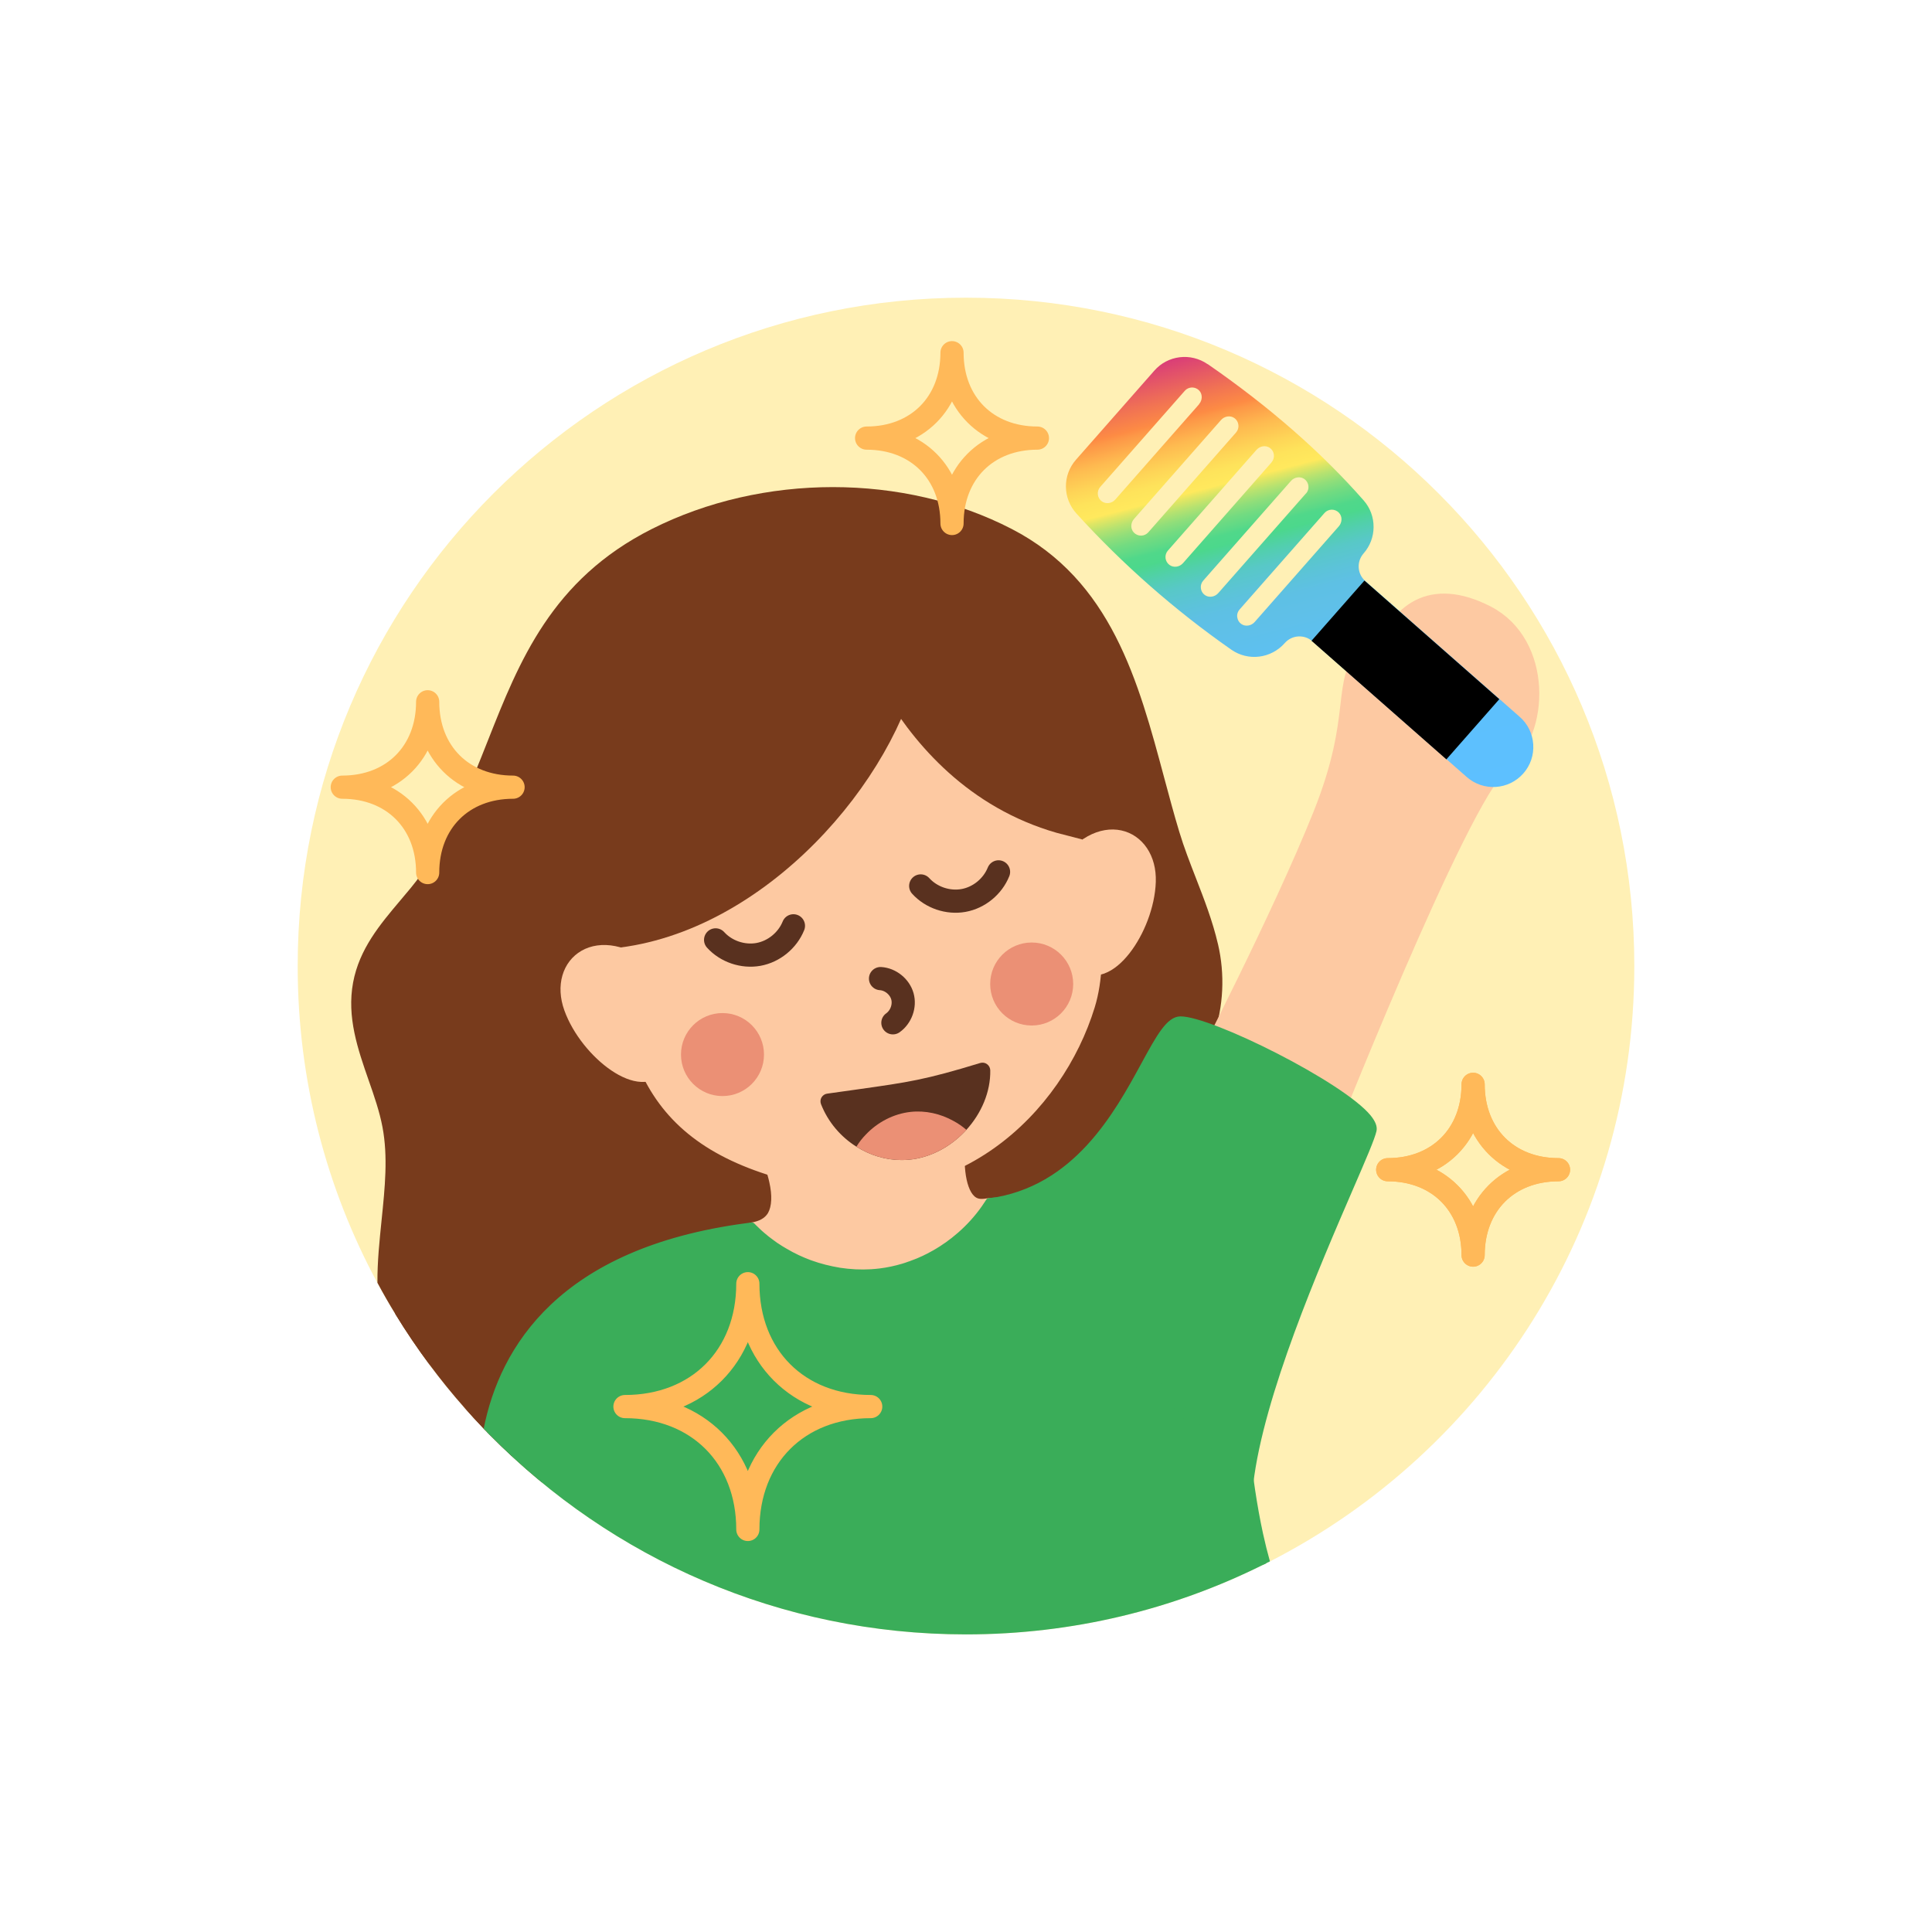 <?xml version="1.0" encoding="UTF-8"?>
<svg id="Layer_1" data-name="Layer 1" xmlns="http://www.w3.org/2000/svg" xmlns:xlink="http://www.w3.org/1999/xlink" viewBox="0 0 250 250">
  <defs>
    <style>
      .cls-1 {
        fill: #fff0b5;
      }

      .cls-2 {
        stroke: #ffb959;
      }

      .cls-2, .cls-3 {
        fill: none;
        stroke-linecap: round;
        stroke-linejoin: round;
        stroke-width: 3px;
      }

      .cls-4 {
        fill: url(#linear-gradient);
      }

      .cls-5, .cls-6 {
        fill: #783b1c;
      }

      .cls-6 {
        stroke: #783b1c;
        stroke-width: 4px;
      }

      .cls-6, .cls-7 {
        stroke-miterlimit: 10;
      }

      .cls-8 {
        fill: #59311f;
      }

      .cls-9, .cls-7 {
        fill: #fdc9a2;
      }

      .cls-10 {
        fill: #3aad59;
      }

      .cls-11 {
        fill: #eb9075;
      }

      .cls-3 {
        stroke: #59311f;
      }

      .cls-7 {
        stroke: #fdc9a2;
        stroke-width: 2px;
      }
    </style>
    <linearGradient id="linear-gradient" x1="483.88" y1="-306.95" x2="483.88" y2="-371.22" gradientTransform="translate(-215.66 525.78) rotate(-14.61)" gradientUnits="userSpaceOnUse">
      <stop offset="0" stop-color="#5dc0ff"/>
      <stop offset=".23" stop-color="#5dc0fc"/>
      <stop offset=".35" stop-color="#5dc0f4"/>
      <stop offset=".44" stop-color="#5fc0e8"/>
      <stop offset=".48" stop-color="#5ec0e4"/>
      <stop offset=".51" stop-color="#5cc3d9"/>
      <stop offset=".55" stop-color="#58c8c7"/>
      <stop offset=".58" stop-color="#52cfad"/>
      <stop offset=".61" stop-color="#4cd78d"/>
      <stop offset=".61" stop-color="#4cd88c"/>
      <stop offset=".63" stop-color="#50d88a"/>
      <stop offset=".64" stop-color="#5dd987"/>
      <stop offset=".66" stop-color="#72db81"/>
      <stop offset=".68" stop-color="#90de7a"/>
      <stop offset=".7" stop-color="#b6e270"/>
      <stop offset=".72" stop-color="#e4e663"/>
      <stop offset=".73" stop-color="#ffe95d"/>
      <stop offset=".76" stop-color="#fee35b"/>
      <stop offset=".79" stop-color="#fed457"/>
      <stop offset=".83" stop-color="#feba50"/>
      <stop offset=".87" stop-color="#fd9747"/>
      <stop offset=".88" stop-color="#fd8b44"/>
      <stop offset=".92" stop-color="#f17353"/>
      <stop offset="1" stop-color="#d93d78"/>
    </linearGradient>
  </defs>
  <g>
    <path class="cls-1" d="M211.48,125.01c0,33.6-19.16,62.72-47.15,77.04-.15.08-.3.15-.45.22-.14.08-.28.15-.43.21-11.58,5.77-24.64,9.01-38.45,9.01-20.86,0-39.98-7.38-54.91-19.68-1.33-1.09-2.62-2.21-3.87-3.38-.94-.87-1.87-1.77-2.77-2.68-.15-.14-.29-.29-.43-.44-.15-.14-.29-.29-.43-.43-.87-.91-1.72-1.83-2.55-2.78-1.55-1.75-3.02-3.57-4.42-5.45-1.58-2.12-3.07-4.32-4.45-6.58-.82-1.33-1.59-2.68-2.33-4.06-6.59-12.2-10.32-26.17-10.32-41,0-47.77,38.72-86.49,86.48-86.49s86.48,38.72,86.48,86.49Z"/>
    <g>
      <path class="cls-5" d="M148.72,143.53c-1.46,1.45-2.62,2.35-3.34,4.45-1.19,3.44-1.91,7.16-2.85,10.69-1.39,5.28-2.81,10.59-5.17,15.43-2.36,4.84-5.78,9.23-10.27,11.61-4.19,2.22-8.96,2.56-13.6,2.87-8.58.56-17.69.23-26.18,1.71-3.38.6-6.24,1.12-9.77.82-1.94-.16-3.87-.44-5.77-.88-1.66-.38-3.92-1.79-5.55-1.81-.94-.87-1.87-1.77-2.77-2.68-.15-.14-.29-.29-.43-.44-.15-.14-.29-.29-.43-.43-.87-.91-1.72-1.83-2.55-2.78-1.55-1.75-3.02-3.57-4.42-5.45-1.58-2.12-3.07-4.32-4.45-6.58-1.3-8.08,1.82-16.54.29-24.6-1.16-6.08-4.94-11.86-3.8-17.95.98-5.3,5.35-8.86,8.41-13.1,11.36-15.75,9.79-34.38,29.18-44.17,13.74-6.93,31.26-6.99,44.75-.02,14.44,7.47,16.45,23.95,20.68,38,1.46,4.86,3.82,9.44,4.97,14.38,1.85,7.9-1.27,15.34-6.93,20.93Z"/>
      <path class="cls-5" d="M157.6,122.15c-.69-2.97-1.79-5.8-2.85-8.53-.76-1.96-1.55-3.98-2.15-5.98-.68-2.24-1.31-4.61-1.93-6.91-3.37-12.6-6.86-25.62-19.75-32.28-13.97-7.23-32.25-7.22-46.57,0-12.99,6.55-17.17,17.14-21.22,27.38-2.3,5.82-4.68,11.85-8.69,17.4-.8,1.12-1.71,2.19-2.67,3.32-2.59,3.07-5.27,6.24-6.08,10.59-.83,4.47.61,8.62,2.01,12.64.73,2.08,1.41,4.05,1.79,6.05.73,3.85.32,7.82-.11,12.03-.27,2.67-.56,5.39-.54,8.13.74,1.38,1.51,2.73,2.33,4.06,1.38,2.26,2.87,4.46,4.45,6.58-1.17-2.02-1.99-4.19-2.4-6.43-.7-3.82-.3-7.76.14-11.92.44-4.32.9-8.78.06-13.2-.43-2.29-1.2-4.49-1.94-6.62-1.28-3.68-2.49-7.17-1.86-10.59.62-3.31,2.85-5.95,5.21-8.74.96-1.14,1.96-2.32,2.86-3.56,4.29-5.96,6.77-12.22,9.16-18.27,4.12-10.42,7.67-19.41,19.3-25.28,13.22-6.67,30.07-6.68,42.94-.03,11.31,5.85,14.57,18.01,17.72,29.77.62,2.32,1.26,4.72,1.96,7.02.64,2.16,1.46,4.25,2.25,6.28,1.06,2.72,2.06,5.29,2.69,7.98,1.55,6.68-.72,13.45-6.39,19.06l-.56.54c-1.28,1.24-2.49,2.41-3.28,4.68-.82,2.41-1.43,4.93-2.02,7.38-.28,1.16-.56,2.31-.86,3.45-1.35,5.11-2.75,10.39-5.04,15.07-1.72,3.52-4.75,8.24-9.41,10.72-3.87,2.05-8.4,2.34-12.79,2.63-2.8.18-5.73.27-8.57.36-5.9.18-12,.37-17.83,1.39l-.22.03c-3.26.58-5.84,1.03-9.04.76-1.97-.17-3.77-.44-5.48-.84-.51-.11-1.23-.42-1.92-.71-1.19-.5-2.42-1.02-3.64-1.13-2.47-1.11-4.71-2.59-6.62-4.35.83.95,1.68,1.87,2.55,2.78.14.14.28.29.43.43.14.15.28.3.43.44.9.91,1.83,1.81,2.77,2.68,1.25,1.17,2.54,2.29,3.87,3.38.41.16.82.29,1.22.38,1.91.44,3.89.74,6.06.93.77.06,1.5.09,2.22.09,2.73,0,5.14-.42,7.84-.9l.22-.04c5.55-.97,11.5-1.15,17.26-1.32,2.87-.09,5.84-.18,8.71-.37,4.59-.3,9.78-.64,14.41-3.09,4.44-2.36,8.29-6.68,11.13-12.5,2.46-5.03,3.9-10.5,5.31-15.8.3-1.16.59-2.35.88-3.54.56-2.35,1.15-4.78,1.92-7.01.47-1.36,1.14-2.02,2.27-3.1.19-.18.39-.38.59-.58,6.61-6.53,9.33-14.84,7.47-22.8Z"/>
    </g>
    <path class="cls-7" d="M133.59,94.32s11.15,22.56,7.11,35.74c-4.04,13.18-17.39,26.65-36.89,22.14-19.5-4.5-23.75-15.54-23.06-37.08.69-21.54,35.57-30.93,40.99-28.78,5.42,2.16,8.09,1.26,11.85,7.97Z"/>
    <path class="cls-7" d="M137.45,112.86c4.79-7.38,11.32-4.84,11.11,1.24-.21,6.08-5.39,13.53-8.82,10.38-3.43-3.15-2.28-11.62-2.28-11.62Z"/>
    <g>
      <g>
        <path class="cls-9" d="M113.87,164.64c5.76-.72,11.07-4.21,14.16-9.11l-.66.08c-.7.08-1.23-.07-1.66-.49-.78-.74-1.15-2.17-1.3-3.48-.12-1.03-.11-1.97-.07-2.46l.1-1.5-5.79.41-19.72,1.4.6,1.64c.21.54.38,1.14.52,1.76.35,1.56.4,3.24-.25,4.36-.47.79-1.3,1.27-2.53,1.46,4.22,4.38,10.55,6.71,16.6,5.95Z"/>
        <path class="cls-9" d="M128.46,155.27c-.11-.16-.3-.25-.49-.23l-.66.08c-.56.06-.94-.04-1.26-.36-.56-.53-.97-1.66-1.14-3.18-.11-.96-.11-1.87-.07-2.37l.1-1.5c.01-.14-.05-.28-.15-.39-.1-.1-.24-.15-.39-.14l-25.51,1.8c-.16.01-.3.09-.38.23-.09.13-.11.29-.05.44l.6,1.65c.19.51.36,1.08.49,1.68.39,1.71.32,3.13-.18,4-.4.65-1.11,1.05-2.18,1.22t-.02.01h-.02c-.16.04-.3.16-.35.33-.03.07-.03.15-.02.23.01.1.06.2.13.27.21.22.42.43.64.63.41.4.83.77,1.28,1.12.17.14.35.28.54.41.03.03.07.06.11.08.23.18.47.34.72.5.6.41,1.22.78,1.87,1.12.26.13.52.26.79.39.31.15.61.28.92.41,1.85.77,3.8,1.27,5.78,1.47.26.03.51.05.77.06,1.2.09,2.41.06,3.6-.09.37-.05.74-.1,1.1-.17.71-.13,1.41-.3,2.1-.52,1.12-.34,2.22-.78,3.26-1.31.28-.15.56-.3.84-.46.32-.18.64-.37.95-.57s.62-.41.92-.63c.3-.21.59-.44.88-.67.58-.47,1.13-.97,1.66-1.5,1.05-1.06,2-2.24,2.81-3.51.06-.09.09-.21.07-.31,0-.08-.02-.15-.06-.22ZM123.45,159.95c-.22.19-.45.37-.68.53-.23.18-.48.36-.73.52-.26.19-.53.36-.8.52-.02.02-.04.03-.06.04-.27.16-.55.32-.83.47-.24.13-.49.26-.74.38-.13.07-.25.13-.38.18-.19.09-.37.17-.56.25-.12.05-.24.1-.36.14-.21.09-.42.17-.63.24-.03.01-.06.03-.1.03-.29.11-.57.2-.86.29-.95.28-1.92.49-2.91.61-.36.04-.73.08-1.1.1-1.33.08-2.67.02-3.99-.19-.32-.04-.64-.1-.96-.18-.63-.12-1.26-.28-1.88-.48-.28-.09-.56-.18-.84-.28-.06-.02-.12-.04-.17-.06-.26-.1-.52-.2-.78-.31-.04-.02-.07-.03-.11-.05-.21-.09-.41-.18-.61-.27-.55-.26-1.09-.54-1.62-.86-.16-.09-.33-.19-.49-.29-.24-.15-.48-.3-.71-.46-.18-.13-.37-.26-.55-.4-.18-.13-.36-.26-.53-.4-.18-.14-.35-.29-.52-.43-.24-.2-.47-.41-.69-.62.9-.29,1.54-.78,1.97-1.49.85-1.47.55-3.58.3-4.71-.15-.66-.33-1.27-.54-1.82l-.37-1.02,24.28-1.71-.06.92c-.04.56-.05,1.53.07,2.56.21,1.8.7,3.07,1.45,3.78.44.44.99.65,1.66.65h.01c-.88,1.25-1.91,2.38-3.04,3.37-.18.16-.36.31-.54.45Z"/>
      </g>
      <g>
        <path class="cls-10" d="M163.88,202.27c-.14.08-.28.15-.43.21-11.58,5.77-24.64,9.01-38.45,9.01-24.09,0-45.87-9.85-61.55-25.74-.15-.14-.29-.29-.43-.44,4.3-22.95,28.79-25.88,33.76-26.54.2-.03.36-.05.49-.07h0c4.22,4.38,10.55,6.7,16.6,5.94,5.76-.72,11.07-4.21,14.16-9.1l.16-.02c.1-.01.21-.02.33-.03,6.04-.49,31.63,4.37,31.81,15.74.24,15.17,1.78,24.85,3.55,31.04Z"/>
        <path class="cls-10" d="M123.98,160.8c.59-.46,1.15-.97,1.66-1.5-.53.53-1.08,1.03-1.66,1.5ZM163.43,198.42c-1.53-7.03-2.42-16.21-2.6-27.21-.04-2.64-1.37-5.11-3.96-7.35-7.68-6.64-24.61-9.39-28.74-8.85l-.16.02c-.15.02-.28.1-.36.23-.07.11-.15.23-.23.34-.11.18-.23.35-.35.52-.88,1.25-1.91,2.38-3.04,3.37-.18.16-.36.31-.54.45-.22.19-.45.37-.68.53-.24.19-.48.37-.73.52-.26.19-.53.36-.8.52-.02.02-.04.03-.06.04-.27.17-.55.32-.83.47-.24.14-.49.26-.74.38-.13.07-.25.13-.38.18-.18.09-.37.17-.56.25-.12.05-.24.1-.36.14-.21.09-.42.17-.63.24-.03.01-.06.03-.1.03-.28.11-.57.2-.86.29-.95.28-1.92.49-2.91.61-.36.04-.73.08-1.1.1-1.33.08-2.67.01-3.99-.19-.32-.05-.64-.11-.96-.18-.63-.13-1.26-.29-1.88-.48-.28-.09-.56-.18-.84-.28-.06-.02-.12-.04-.17-.06-.26-.1-.52-.21-.78-.31-.04-.02-.07-.03-.11-.05-.21-.09-.41-.18-.61-.27-.55-.26-1.09-.54-1.62-.86-.16-.09-.33-.19-.49-.29-.24-.15-.48-.3-.71-.46-.19-.13-.37-.26-.55-.4-.18-.13-.36-.26-.53-.4-.18-.14-.35-.28-.52-.43-.24-.2-.47-.41-.69-.62-.14-.13-.28-.26-.41-.4-.08-.07-.15-.15-.22-.22-.12-.13-.3-.18-.46-.14h-.02c-.18.02-.39.05-.66.09-24.12,3.22-31.81,16.01-33.9,26.58.14.14.28.29.43.43.14.15.28.3.43.44,2.61-14.78,14.07-23.92,33.17-26.46.18-.02.33-.04.47-.06.15.15.3.3.46.44.41.4.83.77,1.28,1.12.17.14.35.28.54.41.03.03.07.06.11.08.23.18.47.34.72.5.6.41,1.22.78,1.87,1.12.26.13.52.26.79.39.3.14.61.28.92.41,1.85.77,3.8,1.27,5.78,1.47.26.03.51.05.77.06,1.2.09,2.41.06,3.6-.09.37-.05.74-.1,1.1-.17.71-.14,1.41-.31,2.1-.52,1.12-.34,2.22-.78,3.26-1.31.28-.15.56-.3.84-.46.32-.18.64-.37.95-.57s.62-.41.92-.63c.3-.21.59-.44.88-.67.59-.46,1.15-.97,1.66-1.5,1.02-1,1.91-2.1,2.69-3.3,4.15-.49,20.45,2.19,27.89,8.62,1.18,1.02,2.07,2.08,2.68,3.19.6,1.1.91,2.25.93,3.42.21,13.14,1.46,23.74,3.62,31.24.15-.06.29-.13.43-.21.15-.07.3-.14.45-.22-.32-1.13-.62-2.34-.9-3.62Z"/>
      </g>
    </g>
    <path class="cls-6" d="M117.19,84.83c-3.03,15.02-19.43,34.06-38.1,35.9l3.92-28.98,16.7-10.22,17.47,3.3Z"/>
    <path class="cls-7" d="M84.17,125.85c-6.8-5.57-12.26-1.17-10.2,4.56s9.25,11.25,11.56,7.21c2.32-4.04-1.36-11.77-1.36-11.77Z"/>
    <path class="cls-6" d="M110.82,76.08s5.58,24.48,27.48,30.04l.84-10.2-13.45-16.7-14.87-3.14Z"/>
    <path class="cls-7" d="M178.98,84.58c1.8-5.29,6.05-9.02,13.46-5.21,7.41,3.81,7.22,15.32,1.89,19.53-5.33,4.22-23.49,50.34-23.49,50.34l-8.25-9.95,16.39-54.71Z"/>
    <path class="cls-7" d="M155.26,138.59s10.34-19.95,15.62-33.13c5.28-13.18,2.15-17.02,6.07-21.37,3.92-4.35,12.85-2.9,9.84,2.86-3.02,5.77-18.48,56.31-18.48,56.31l-13.05-4.67Z"/>
    <path class="cls-3" d="M92.6,121.62c1.37,1.51,3.53,2.24,5.54,1.88,2-.36,3.77-1.81,4.53-3.7"/>
    <g>
      <path class="cls-4" d="M156.26,47.12c-2.18-1.51-5.15-1.15-6.89.84l-10.14,11.53c-1.76,2-1.73,4.99.06,6.96,5.99,6.59,12.73,12.51,20.03,17.61,2.18,1.53,5.15,1.17,6.93-.85.92-1.05,2.52-1.15,3.57-.23l19.98,17.57c2.15,1.89,5.43,1.68,7.32-.47.92-1.04,1.37-2.38,1.28-3.76-.09-1.38-.71-2.65-1.75-3.56l-19.98-17.57c-1.05-.92-1.15-2.52-.23-3.57.84-.95,1.3-2.17,1.3-3.42.01-1.27-.44-2.48-1.27-3.43-5.45-6.22-12.24-12.16-20.2-17.66ZM168.99,63.85l-11.35,12.9c-.45.51-1.21.62-1.73.25-.3-.21-.48-.53-.52-.89-.04-.35.07-.71.31-.98l11.35-12.9c.45-.51,1.22-.62,1.74-.24.29.21.48.53.52.89.04.35-.07.71-.31.98ZM160.09,79.85c-.04-.35.07-.71.31-.98l10.99-12.49c.24-.27.57-.42.93-.43.36,0,.7.14.95.41.44.47.42,1.24-.03,1.75l-10.89,12.38c-.45.51-1.21.62-1.73.25-.3-.21-.48-.53-.52-.89ZM160.25,54.99c.04.35-.07.71-.31.98l-11.35,12.91c-.24.27-.57.42-.93.43-.36,0-.7-.14-.95-.41-.44-.47-.42-1.24.03-1.75l11.26-12.8c.45-.51,1.21-.62,1.73-.25.3.21.48.53.52.89ZM155.17,52.3l-10.85,12.34c-.45.51-1.21.62-1.74.24-.29-.21-.48-.53-.52-.89-.04-.35.07-.71.31-.98l10.94-12.44c.23-.27.57-.42.93-.43.36,0,.7.14.94.4.44.47.43,1.24-.02,1.75ZM164.54,59.83l-11.46,13.04c-.45.51-1.21.62-1.74.24-.29-.21-.48-.53-.52-.89-.04-.35.07-.71.31-.98l11.46-13.03c.45-.51,1.21-.62,1.73-.25.3.21.48.53.52.89.04.35-.07.71-.31.98Z"/>
      <rect x="176.68" y="75.07" width="10.37" height="23.24" transform="translate(-3.34 166.01) rotate(-48.67)"/>
    </g>
    <path class="cls-3" d="M119.14,114.64c1.37,1.51,3.53,2.24,5.54,1.88s3.77-1.81,4.53-3.7"/>
    <path class="cls-3" d="M113.94,126.63c1.29.08,2.48,1.05,2.83,2.29s-.17,2.68-1.23,3.43"/>
    <circle class="cls-11" cx="133.5" cy="127.33" r="5.37"/>
    <circle class="cls-11" cx="93.49" cy="136.46" r="5.37"/>
    <g>
      <path class="cls-8" d="M127.14,138.5c-8.54,2.61-10,2.56-19.97,4,1.78,4.5,6.54,7.37,11.29,6.43,4.75-.95,8.76-5.59,8.68-10.43Z"/>
      <path class="cls-8" d="M127.72,137.7c-.25-.19-.57-.24-.88-.15-7.15,2.19-9.32,2.49-15.76,3.4-1.19.16-2.52.35-4.06.57-.3.04-.56.23-.72.49-.15.26-.17.58-.06.87.92,2.34,2.57,4.24,4.58,5.5,1.75,1.11,3.78,1.73,5.85,1.73.66,0,1.32-.06,1.98-.19,2.47-.49,4.71-1.86,6.4-3.72,1.94-2.13,3.14-4.91,3.09-7.71-.01-.31-.16-.61-.42-.79ZM123.38,145.04c-1.39,1.45-3.18,2.52-5.12,2.91-2.15.42-4.36-.04-6.21-1.16-1.38-.83-2.57-2.03-3.4-3.49.99-.14,1.88-.27,2.71-.38,6.12-.86,8.46-1.19,14.68-3.05-.31,1.89-1.28,3.72-2.66,5.17Z"/>
      <path class="cls-11" d="M125.05,146.2c-1.69,1.86-3.93,3.23-6.4,3.72-.66.13-1.32.19-1.98.19-2.07,0-4.1-.62-5.85-1.73.34-.57.76-1.1,1.23-1.58,1.51-1.59,3.58-2.68,5.78-2.92,1.91-.21,3.87.23,5.55,1.17.6.32,1.16.71,1.67,1.15Z"/>
    </g>
    <g>
      <path class="cls-10" d="M128.03,155.57c17.07-2.28,20.45-23.48,24.69-23.54,4.25-.07,25.65,10.73,24.89,14.22-.76,3.49-14.08,29.81-15.95,45.72l-33.63-36.39Z"/>
      <path class="cls-10" d="M161.67,192.46c-.14,0-.27-.06-.37-.16l-33.63-36.39c-.13-.14-.17-.33-.1-.51.06-.17.22-.3.4-.33,11.01-1.47,16.25-11.09,19.72-17.46,1.99-3.65,3.3-6.06,5.04-6.09h.04c4.02,0,21.04,8.49,24.59,12.82.63.78.88,1.43.76,2.01-.22,1.02-1.36,3.65-3.08,7.62-4.31,9.97-11.53,26.65-12.87,38.05-.02.19-.16.36-.34.42-.05.02-.1.02-.15.02ZM129.04,155.92l32.27,34.92c1.66-11.49,8.6-27.55,12.8-37.26,1.57-3.64,2.82-6.51,3.02-7.44.03-.12.02-.46-.55-1.17-3.36-4.11-20.07-12.45-23.8-12.45h-.04c-1.15.02-2.55,2.59-4.17,5.57-3.46,6.36-8.65,15.89-19.52,17.83Z"/>
    </g>
  </g>
  <path class="cls-2" d="M123.19,67.74c0-6.54-4.51-11.05-11.05-11.05,6.54,0,11.05-4.51,11.05-11.05,0,6.54,4.51,11.05,11.05,11.05-6.54,0-11.05,4.51-11.05,11.05Z"/>
  <path class="cls-2" d="M190.62,162.41c0-6.54-4.51-11.05-11.05-11.05,6.54,0,11.05-4.51,11.05-11.05,0,6.54,4.51,11.05,11.05,11.05-6.54,0-11.05,4.51-11.05,11.05Z"/>
  <path class="cls-2" d="M190.62,162.41c0-6.54-4.51-11.05-11.05-11.05,6.54,0,11.05-4.51,11.05-11.05,0,6.54,4.51,11.05,11.05,11.05-6.54,0-11.05,4.51-11.05,11.05Z"/>
  <path class="cls-2" d="M55.34,112.91c0-6.54-4.51-11.05-11.05-11.05,6.54,0,11.05-4.51,11.05-11.05,0,6.54,4.51,11.05,11.05,11.05-6.54,0-11.05,4.51-11.05,11.05Z"/>
  <path class="cls-2" d="M96.77,197.91c0-9.4-6.49-15.9-15.9-15.9,9.4,0,15.9-6.49,15.9-15.9,0,9.4,6.49,15.9,15.9,15.9-9.4,0-15.9,6.49-15.9,15.9Z"/>
</svg>